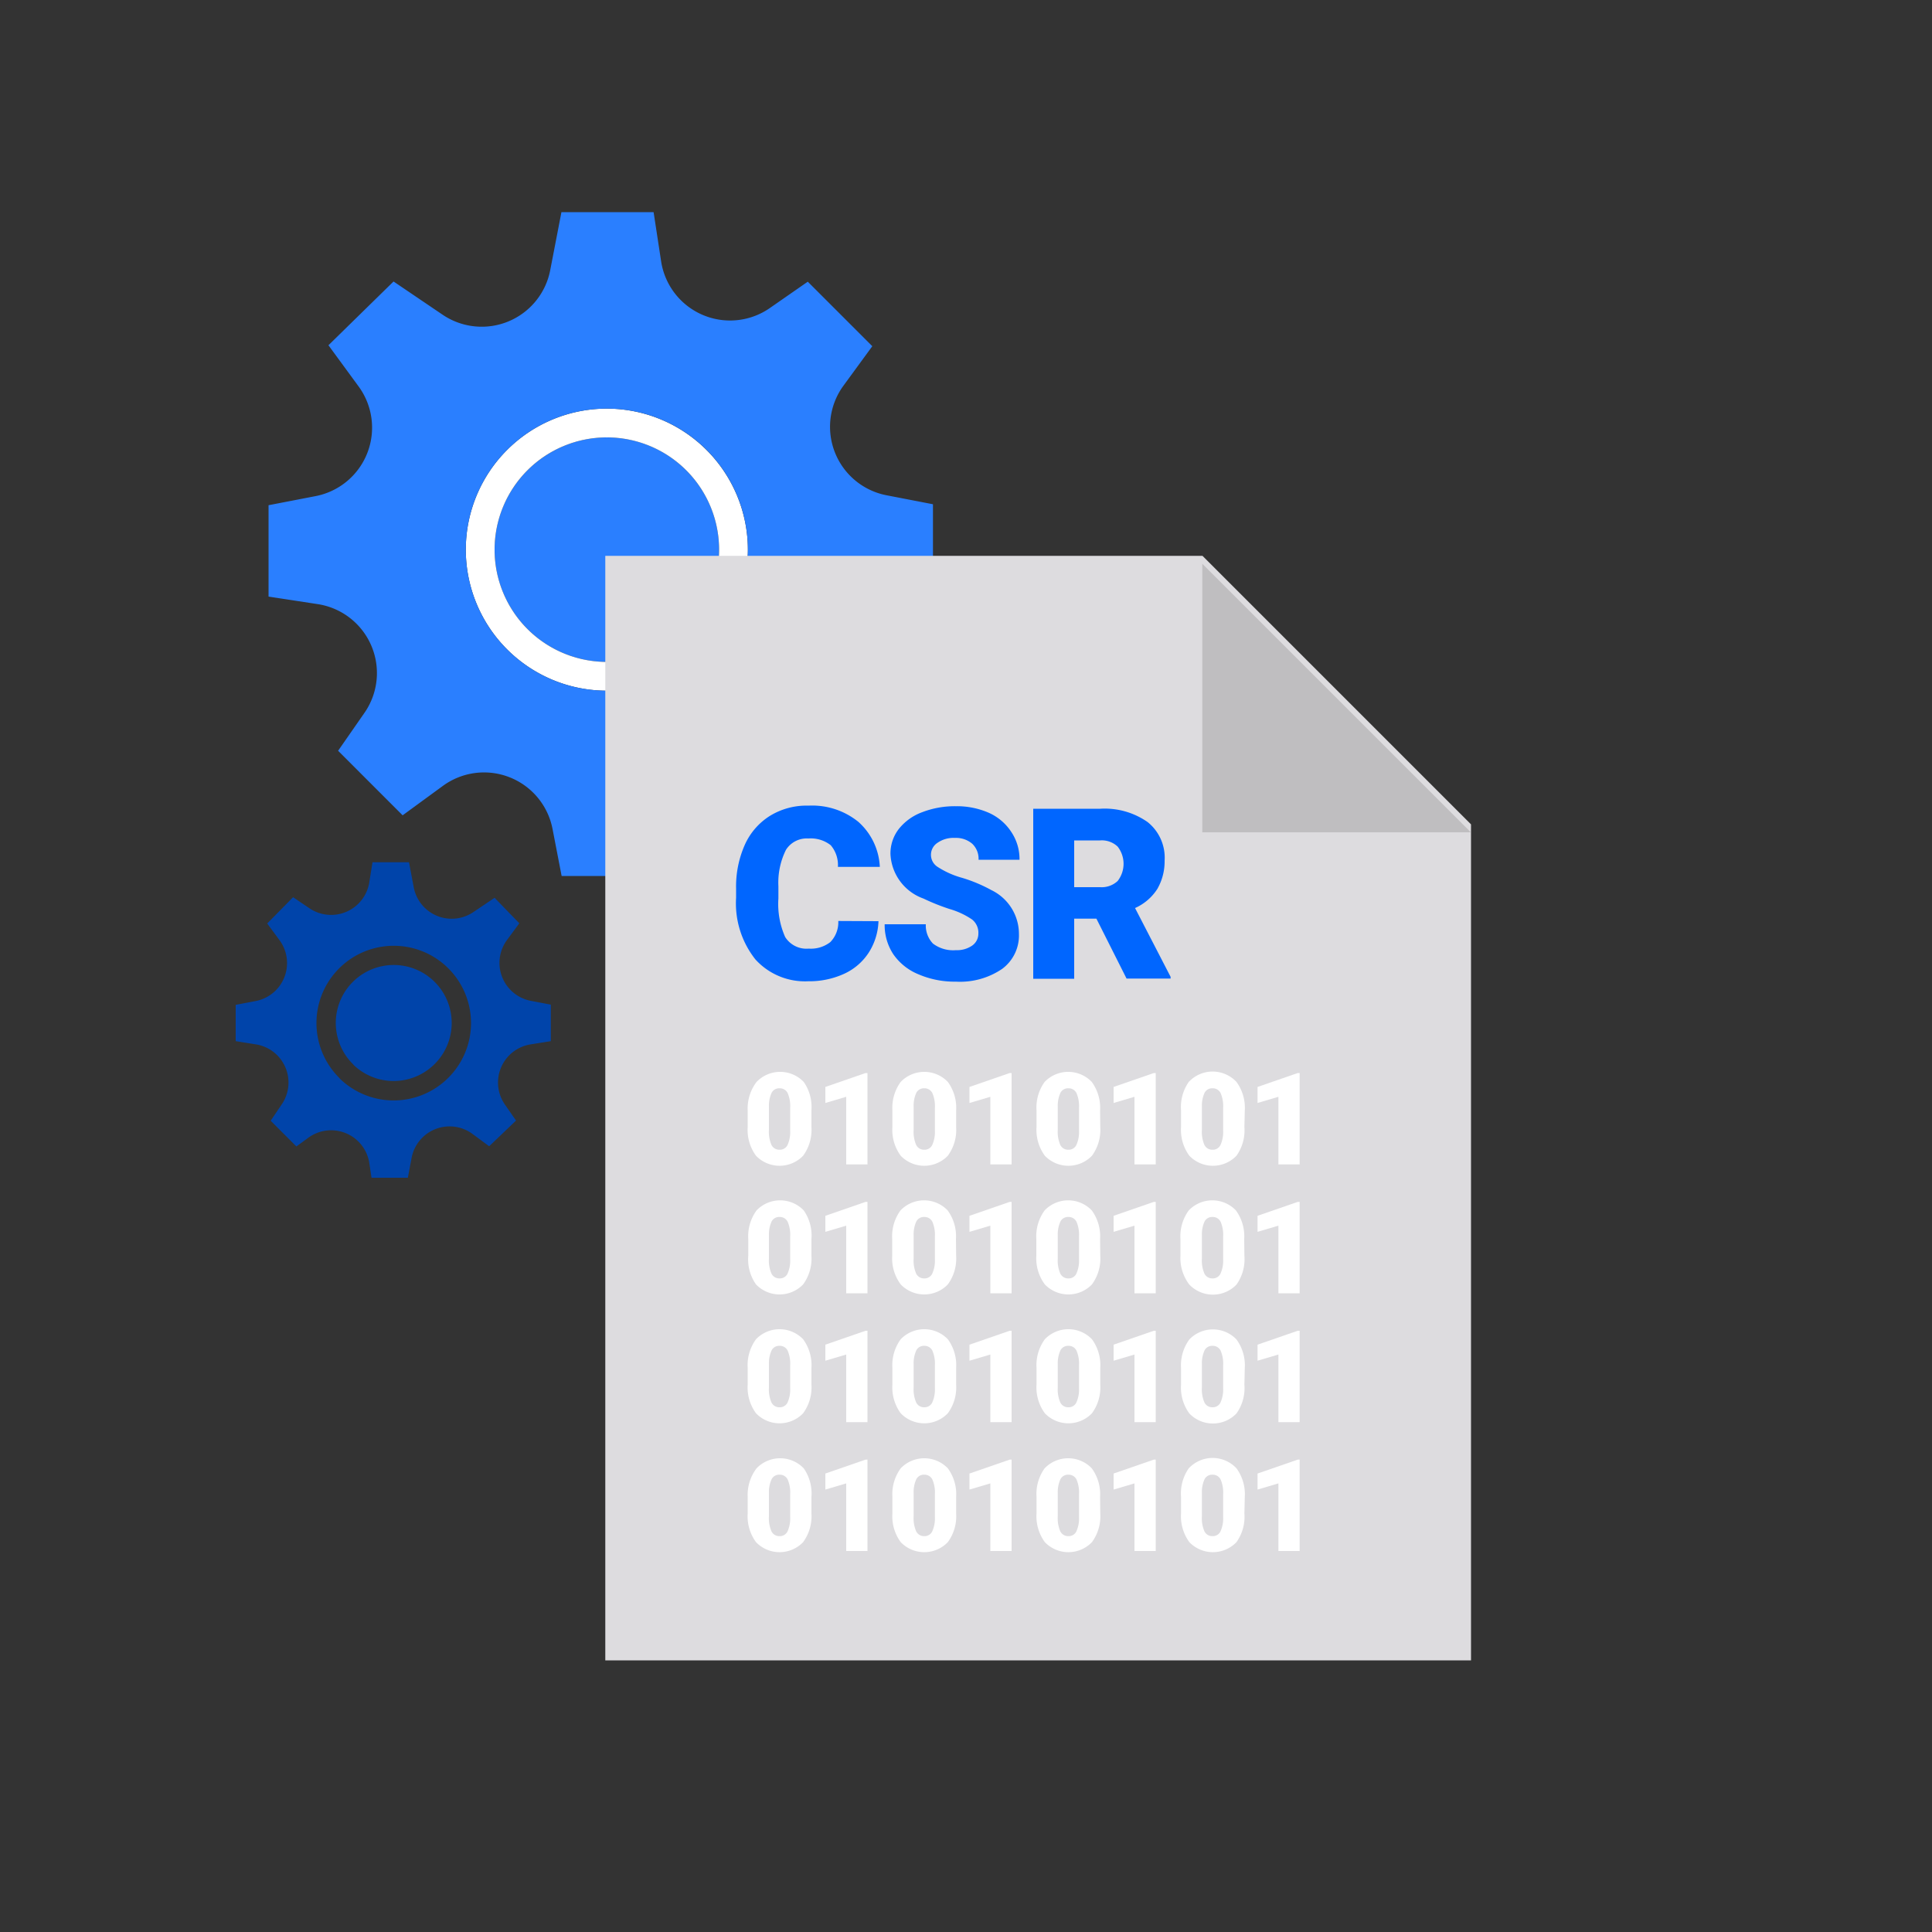 <?xml version="1.0" encoding="UTF-8" standalone="no"?>
<svg
   xmlns:dc="http://purl.org/dc/elements/1.1/"
   xmlns:cc="http://creativecommons.org/ns#"
   xmlns:rdf="http://www.w3.org/1999/02/22-rdf-syntax-ns#"
   xmlns:svg="http://www.w3.org/2000/svg"
   xmlns="http://www.w3.org/2000/svg"
   xmlns:sodipodi="http://sodipodi.sourceforge.net/DTD/sodipodi-0.dtd"
   xmlns:inkscape="http://www.inkscape.org/namespaces/inkscape"
   id="레이어_1"
   data-name="레이어 1"
   viewBox="0 0 100 100"
   version="1.1"
   sodipodi:docname="tools_icon_3.svg"
   inkscape:version="0.92.4 (5da689c313, 2019-01-14)">
  <rect x="0" y="0" width="100" height="100" fill="#333333" stroke="none"/>
  <sodipodi:namedview
     pagecolor="#ffffff"
     bordercolor="#666666"
     borderopacity="1"
     objecttolerance="10"
     gridtolerance="10"
     guidetolerance="10"
     inkscape:pageopacity="0"
     inkscape:pageshadow="2"
     inkscape:window-width="1959"
     inkscape:window-height="1362"
     id="namedview93"
     showgrid="false"
     inkscape:zoom="9.44"
     inkscape:cx="58.704119"
     inkscape:cy="43.039475"
     inkscape:window-x="3755"
     inkscape:window-y="329"
     inkscape:window-maximized="0"
     inkscape:current-layer="레이어_1" />
  <defs
     id="defs4">
    <style
       id="style2">.cls-1{fill:none;}.cls-2{fill:#f53b44;}.cls-3{fill:#fff;}.cls-4{fill:#c92f2f;}.cls-5{fill:#dddcdf;}.cls-6{fill:#bfbec0;}</style>
  </defs>
  <title
     id="title6">TOOLS_ICON_3</title>
  <rect
     class="cls-1"
     width="100"
     height="100"
     id="rect8" />
  <circle
     class="cls-2"
     cx="31.41"
     cy="28.45"
     r="5.81"
     id="circle10"
     style="fill:#2a7fff;fill-opacity:1" />
  <path
     class="cls-3"
     d="M31.41,21.15a7.3,7.3,0,1,0,7.3,7.3A7.31,7.31,0,0,0,31.41,21.15Zm0,13.11a5.81,5.81,0,1,1,5.81-5.81A5.81,5.81,0,0,1,31.41,34.26Z"
     id="path12" />
  <path
     class="cls-2"
     d="M45.86,25.63A3.61,3.61,0,0,1,43.63,20l1.52-2.08-3.34-3.34-2,1.39a3.61,3.61,0,0,1-5.59-2.44l-.39-2.55H29.06l-.58,3a3.61,3.61,0,0,1-5.57,2.31l-2.54-1.72L17,17.87,18.56,20a3.61,3.61,0,0,1-2.23,5.68l-2.43.47v4.73l2.55.39a3.61,3.61,0,0,1,2.44,5.59l-1.39,2,3.34,3.34,2.08-1.52a3.61,3.61,0,0,1,5.68,2.23l.47,2.43h4.72l.3-1.92A3.61,3.61,0,0,1,39.78,41l1.57,1.15,3.34-3.34-1.39-2a3.61,3.61,0,0,1,2.44-5.59l2.55-.39V26.1ZM31.41,35.75a7.3,7.3,0,1,1,7.3-7.3A7.31,7.31,0,0,1,31.41,35.75Z"
     id="path14"
     style="fill:#2a7fff;fill-opacity:1" />
  <path
     class="cls-4"
     d="M26.14,57.18a2,2,0,0,1,1.37-3.13l1-.16V52l-1-.19a2,2,0,0,1-1.25-3.18l.62-.84L25.6,46.47l-1.07.72a2,2,0,0,1-3.12-1.29l-.24-1.27H19.28l-.16,1A2,2,0,0,1,16,47l-.83-.56L13.83,47.8l.62.84a2,2,0,0,1-1.25,3.18l-1,.19v1.88l1,.16a2,2,0,0,1,1.37,3.13l-.56.83,1.33,1.33.59-.43a2,2,0,0,1,3.19,1.32l.11.73h1.88l.19-1a2,2,0,0,1,3.18-1.25l.84.62L26.71,58Zm-8.56-1.37a4,4,0,1,1,5.6,0A4,4,0,0,1,17.58,55.82Zm.71-.71a3,3,0,1,1,4.18,0A3,3,0,0,1,18.29,55.11Z"
     id="path16"
     style="fill:#0044aa;fill-opacity:1" />
  <path
     class="cls-5"
     d="M62.24,28.77H31.33V85.94H76.14V42.67Z"
     id="path18" />
  <polygon
     class="cls-6"
     points="62.23 29.18 62.23 43.08 76.13 43.08 62.23 29.18"
     id="polygon20" />
  <path
     class="cls-2"
     d="M45.47,47.68a3.21,3.21,0,0,1-.5,1.62A3,3,0,0,1,43.7,50.4a4.33,4.33,0,0,1-1.87.39,3.46,3.46,0,0,1-2.73-1.13,4.67,4.67,0,0,1-1-3.19V46a5.32,5.32,0,0,1,.45-2.27,3.41,3.41,0,0,1,1.3-1.5,3.62,3.62,0,0,1,2-.53,3.79,3.79,0,0,1,2.58.84,3.33,3.33,0,0,1,1.11,2.33H43.37A1.58,1.58,0,0,0,43,43.75a1.67,1.67,0,0,0-1.16-.35,1.27,1.27,0,0,0-1.16.59,3.81,3.81,0,0,0-.39,1.89v.62a4.22,4.22,0,0,0,.35,2,1.3,1.3,0,0,0,1.22.6,1.63,1.63,0,0,0,1.12-.34,1.47,1.47,0,0,0,.41-1.09Z"
     id="path22"
     style="fill:#0066ff;fill-opacity:1" />
  <path
     class="cls-2"
     d="M50.64,48.32a.87.87,0,0,0-.33-.73,4.09,4.09,0,0,0-1.16-.54,11.08,11.08,0,0,1-1.35-.54,2.57,2.57,0,0,1-1.71-2.31,2.07,2.07,0,0,1,.43-1.29,2.76,2.76,0,0,1,1.21-.87,4.69,4.69,0,0,1,1.75-.31,4.11,4.11,0,0,1,1.7.34,2.7,2.7,0,0,1,1.17,1,2.52,2.52,0,0,1,.42,1.43H50.65a1.07,1.07,0,0,0-.33-.83,1.29,1.29,0,0,0-.89-.3,1.45,1.45,0,0,0-.9.25.74.74,0,0,0,0,1.25,4.56,4.56,0,0,0,1.28.57,7.79,7.79,0,0,1,1.5.63,2.52,2.52,0,0,1,1.43,2.27,2.15,2.15,0,0,1-.87,1.81,3.87,3.87,0,0,1-2.39.66,4.73,4.73,0,0,1-1.94-.38,2.92,2.92,0,0,1-1.31-1.05,2.74,2.74,0,0,1-.44-1.54h2.13a1.35,1.35,0,0,0,.37,1,1.73,1.73,0,0,0,1.19.34,1.37,1.37,0,0,0,.83-.23A.75.75,0,0,0,50.64,48.32Z"
     id="path24"
     style="fill:#0066ff;fill-opacity:1" />
  <path
     class="cls-2"
     d="M56.75,47.55H55.6v3.11H53.48V41.86h3.47a3.87,3.87,0,0,1,2.45.69,2.36,2.36,0,0,1,.88,2A2.86,2.86,0,0,1,59.91,46a2.64,2.64,0,0,1-1.16,1l1.84,3.56v.09H58.31ZM55.6,45.92h1.34a1.21,1.21,0,0,0,.91-.32,1.45,1.45,0,0,0,0-1.78,1.19,1.19,0,0,0-.91-.32H55.6Z"
     id="path26"
     style="fill:#0066ff;fill-opacity:1" />
  <path
     class="cls-3"
     d="M42,58.34a2.26,2.26,0,0,1-.43,1.48,1.69,1.69,0,0,1-2.44,0,2.26,2.26,0,0,1-.43-1.48v-.87A2.27,2.27,0,0,1,39.16,56a1.69,1.69,0,0,1,2.44,0A2.27,2.27,0,0,1,42,57.47Zm-1.1-1a1.7,1.7,0,0,0-.13-.76.45.45,0,0,0-.42-.25.44.44,0,0,0-.41.23,1.59,1.59,0,0,0-.14.71v1.21a1.71,1.71,0,0,0,.13.78.45.45,0,0,0,.42.25.44.44,0,0,0,.41-.24,1.63,1.63,0,0,0,.14-.75Z"
     id="path28" />
  <path
     class="cls-3"
     d="M44.9,60.27H43.8v-3.5l-1.08.32v-.83l2.08-.72h.1Z"
     id="path30" />
  <path
     class="cls-3"
     d="M49.49,58.34a2.26,2.26,0,0,1-.43,1.48,1.69,1.69,0,0,1-2.44,0,2.26,2.26,0,0,1-.43-1.48v-.87A2.27,2.27,0,0,1,46.62,56a1.69,1.69,0,0,1,2.44,0,2.27,2.27,0,0,1,.43,1.48Zm-1.1-1a1.7,1.7,0,0,0-.13-.76.45.45,0,0,0-.42-.25.44.44,0,0,0-.41.23,1.59,1.59,0,0,0-.14.71v1.21a1.71,1.71,0,0,0,.13.78.45.45,0,0,0,.42.25.44.44,0,0,0,.41-.24,1.63,1.63,0,0,0,.14-.75Z"
     id="path32" />
  <path
     class="cls-3"
     d="M52.36,60.27h-1.1v-3.5l-1.08.32v-.83l2.08-.72h.1Z"
     id="path34" />
  <path
     class="cls-3"
     d="M56.95,58.34a2.26,2.26,0,0,1-.43,1.48,1.69,1.69,0,0,1-2.44,0,2.26,2.26,0,0,1-.43-1.48v-.87A2.27,2.27,0,0,1,54.07,56a1.69,1.69,0,0,1,2.44,0,2.27,2.27,0,0,1,.43,1.48Zm-1.1-1a1.7,1.7,0,0,0-.13-.76.45.45,0,0,0-.42-.25.44.44,0,0,0-.41.23,1.59,1.59,0,0,0-.14.71v1.21a1.71,1.71,0,0,0,.13.78.45.45,0,0,0,.42.25.44.44,0,0,0,.41-.24,1.63,1.63,0,0,0,.14-.75Z"
     id="path36" />
  <path
     class="cls-3"
     d="M59.82,60.27h-1.1v-3.5l-1.08.32v-.83l2.08-.72h.1Z"
     id="path38" />
  <path
     class="cls-3"
     d="M64.41,58.34A2.26,2.26,0,0,1,64,59.82a1.69,1.69,0,0,1-2.44,0,2.26,2.26,0,0,1-.43-1.48v-.87A2.27,2.27,0,0,1,61.53,56,1.69,1.69,0,0,1,64,56a2.27,2.27,0,0,1,.43,1.48Zm-1.1-1a1.7,1.7,0,0,0-.13-.76.45.45,0,0,0-.42-.25.44.44,0,0,0-.41.23,1.59,1.59,0,0,0-.14.71v1.21a1.71,1.71,0,0,0,.13.78.45.45,0,0,0,.42.25.44.44,0,0,0,.41-.24,1.63,1.63,0,0,0,.14-.75Z"
     id="path40" />
  <path
     class="cls-3"
     d="M67.27,60.27h-1.1v-3.5l-1.08.32v-.83l2.08-.72h.1Z"
     id="path42" />
  <path
     class="cls-3"
     d="M42,65a2.26,2.26,0,0,1-.43,1.48,1.69,1.69,0,0,1-2.44,0A2.26,2.26,0,0,1,38.73,65v-.87a2.27,2.27,0,0,1,.43-1.48,1.69,1.69,0,0,1,2.44,0A2.27,2.27,0,0,1,42,64.14Zm-1.1-1a1.7,1.7,0,0,0-.13-.76.45.45,0,0,0-.42-.25.44.44,0,0,0-.41.23,1.59,1.59,0,0,0-.14.71v1.21a1.71,1.71,0,0,0,.13.78.45.45,0,0,0,.42.25.44.44,0,0,0,.41-.24,1.63,1.63,0,0,0,.14-.75Z"
     id="path44" />
  <path
     class="cls-3"
     d="M44.9,66.94H43.8v-3.5l-1.08.32v-.83l2.08-.72h.1Z"
     id="path46" />
  <path
     class="cls-3"
     d="M49.49,65a2.26,2.26,0,0,1-.43,1.48,1.69,1.69,0,0,1-2.44,0A2.26,2.26,0,0,1,46.18,65v-.87a2.27,2.27,0,0,1,.43-1.48,1.69,1.69,0,0,1,2.44,0,2.27,2.27,0,0,1,.43,1.48Zm-1.1-1a1.7,1.7,0,0,0-.13-.76.45.45,0,0,0-.42-.25.44.44,0,0,0-.41.23,1.59,1.59,0,0,0-.14.71v1.21a1.71,1.71,0,0,0,.13.78.45.45,0,0,0,.42.25.44.44,0,0,0,.41-.24,1.63,1.63,0,0,0,.14-.75Z"
     id="path48" />
  <path
     class="cls-3"
     d="M52.36,66.94h-1.1v-3.5l-1.08.32v-.83l2.08-.72h.1Z"
     id="path50" />
  <path
     class="cls-3"
     d="M56.95,65a2.26,2.26,0,0,1-.43,1.48,1.69,1.69,0,0,1-2.44,0A2.26,2.26,0,0,1,53.64,65v-.87a2.27,2.27,0,0,1,.43-1.48,1.69,1.69,0,0,1,2.44,0,2.27,2.27,0,0,1,.43,1.48Zm-1.1-1a1.7,1.7,0,0,0-.13-.76.45.45,0,0,0-.42-.25.44.44,0,0,0-.41.23,1.59,1.59,0,0,0-.14.71v1.21a1.71,1.71,0,0,0,.13.78.45.45,0,0,0,.42.25.44.44,0,0,0,.41-.24,1.63,1.63,0,0,0,.14-.75Z"
     id="path52" />
  <path
     class="cls-3"
     d="M59.82,66.94h-1.1v-3.5l-1.08.32v-.83l2.08-.72h.1Z"
     id="path54" />
  <path
     class="cls-3"
     d="M64.41,65A2.26,2.26,0,0,1,64,66.49a1.69,1.69,0,0,1-2.44,0A2.26,2.26,0,0,1,61.1,65v-.87a2.27,2.27,0,0,1,.43-1.48,1.69,1.69,0,0,1,2.44,0,2.27,2.27,0,0,1,.43,1.48Zm-1.1-1a1.7,1.7,0,0,0-.13-.76.45.45,0,0,0-.42-.25.44.44,0,0,0-.41.23,1.59,1.59,0,0,0-.14.71v1.21a1.71,1.71,0,0,0,.13.78.45.45,0,0,0,.42.25.44.44,0,0,0,.41-.24,1.63,1.63,0,0,0,.14-.75Z"
     id="path56" />
  <path
     class="cls-3"
     d="M67.27,66.94h-1.1v-3.5l-1.08.32v-.83l2.08-.72h.1Z"
     id="path58" />
  <path
     class="cls-3"
     d="M42,71.67a2.26,2.26,0,0,1-.43,1.48,1.69,1.69,0,0,1-2.44,0,2.26,2.26,0,0,1-.43-1.48v-.87a2.27,2.27,0,0,1,.43-1.48,1.69,1.69,0,0,1,2.44,0A2.27,2.27,0,0,1,42,70.81Zm-1.1-1a1.7,1.7,0,0,0-.13-.76.45.45,0,0,0-.42-.25.44.44,0,0,0-.41.23,1.59,1.59,0,0,0-.14.71v1.21a1.71,1.71,0,0,0,.13.78.45.45,0,0,0,.42.25.44.44,0,0,0,.41-.24,1.63,1.63,0,0,0,.14-.75Z"
     id="path60" />
  <path
     class="cls-3"
     d="M44.9,73.61H43.8v-3.5l-1.08.32v-.83l2.08-.72h.1Z"
     id="path62" />
  <path
     class="cls-3"
     d="M49.49,71.67a2.26,2.26,0,0,1-.43,1.48,1.69,1.69,0,0,1-2.44,0,2.26,2.26,0,0,1-.43-1.48v-.87a2.27,2.27,0,0,1,.43-1.48,1.69,1.69,0,0,1,2.44,0,2.27,2.27,0,0,1,.43,1.48Zm-1.1-1a1.7,1.7,0,0,0-.13-.76.45.45,0,0,0-.42-.25.44.44,0,0,0-.41.23,1.59,1.59,0,0,0-.14.71v1.21a1.71,1.71,0,0,0,.13.78.45.45,0,0,0,.42.25.44.44,0,0,0,.41-.24,1.63,1.63,0,0,0,.14-.75Z"
     id="path64" />
  <path
     class="cls-3"
     d="M52.36,73.61h-1.1v-3.5l-1.08.32v-.83l2.08-.72h.1Z"
     id="path66" />
  <path
     class="cls-3"
     d="M56.95,71.67a2.26,2.26,0,0,1-.43,1.48,1.69,1.69,0,0,1-2.44,0,2.26,2.26,0,0,1-.43-1.48v-.87a2.27,2.27,0,0,1,.43-1.48,1.69,1.69,0,0,1,2.44,0,2.27,2.27,0,0,1,.43,1.48Zm-1.1-1a1.7,1.7,0,0,0-.13-.76.45.45,0,0,0-.42-.25.44.44,0,0,0-.41.23,1.59,1.59,0,0,0-.14.71v1.21a1.71,1.71,0,0,0,.13.78.45.45,0,0,0,.42.25.44.44,0,0,0,.41-.24,1.63,1.63,0,0,0,.14-.75Z"
     id="path68" />
  <path
     class="cls-3"
     d="M59.82,73.61h-1.1v-3.5l-1.08.32v-.83l2.08-.72h.1Z"
     id="path70" />
  <path
     class="cls-3"
     d="M64.41,71.67A2.26,2.26,0,0,1,64,73.16a1.69,1.69,0,0,1-2.44,0,2.26,2.26,0,0,1-.43-1.48v-.87a2.27,2.27,0,0,1,.43-1.48,1.69,1.69,0,0,1,2.44,0,2.27,2.27,0,0,1,.43,1.48Zm-1.1-1a1.7,1.7,0,0,0-.13-.76.45.45,0,0,0-.42-.25.44.44,0,0,0-.41.23,1.59,1.59,0,0,0-.14.71v1.21a1.71,1.71,0,0,0,.13.78.45.45,0,0,0,.42.25.44.44,0,0,0,.41-.24,1.63,1.63,0,0,0,.14-.75Z"
     id="path72" />
  <path
     class="cls-3"
     d="M67.27,73.61h-1.1v-3.5l-1.08.32v-.83l2.08-.72h.1Z"
     id="path74" />
  <path
     class="cls-3"
     d="M42,78.34a2.26,2.26,0,0,1-.43,1.48,1.69,1.69,0,0,1-2.44,0,2.26,2.26,0,0,1-.43-1.48v-.87A2.27,2.27,0,0,1,39.16,76a1.69,1.69,0,0,1,2.44,0A2.27,2.27,0,0,1,42,77.48Zm-1.1-1a1.7,1.7,0,0,0-.13-.76.45.45,0,0,0-.42-.25.44.44,0,0,0-.41.23,1.59,1.59,0,0,0-.14.71v1.21a1.71,1.71,0,0,0,.13.78.45.45,0,0,0,.42.25.44.44,0,0,0,.41-.24,1.63,1.63,0,0,0,.14-.75Z"
     id="path76" />
  <path
     class="cls-3"
     d="M44.9,80.28H43.8v-3.5l-1.08.32v-.83l2.08-.72h.1Z"
     id="path78" />
  <path
     class="cls-3"
     d="M49.49,78.34a2.26,2.26,0,0,1-.43,1.48,1.69,1.69,0,0,1-2.44,0,2.26,2.26,0,0,1-.43-1.48v-.87A2.27,2.27,0,0,1,46.62,76a1.69,1.69,0,0,1,2.44,0,2.27,2.27,0,0,1,.43,1.48Zm-1.1-1a1.7,1.7,0,0,0-.13-.76.45.45,0,0,0-.42-.25.44.44,0,0,0-.41.23,1.59,1.59,0,0,0-.14.71v1.21a1.71,1.71,0,0,0,.13.78.45.45,0,0,0,.42.25.44.44,0,0,0,.41-.24,1.63,1.63,0,0,0,.14-.75Z"
     id="path80" />
  <path
     class="cls-3"
     d="M52.36,80.28h-1.1v-3.5l-1.08.32v-.83l2.08-.72h.1Z"
     id="path82" />
  <path
     class="cls-3"
     d="M56.95,78.34a2.26,2.26,0,0,1-.43,1.48,1.69,1.69,0,0,1-2.44,0,2.26,2.26,0,0,1-.43-1.48v-.87A2.27,2.27,0,0,1,54.07,76a1.69,1.69,0,0,1,2.44,0,2.27,2.27,0,0,1,.43,1.48Zm-1.1-1a1.7,1.7,0,0,0-.13-.76.45.45,0,0,0-.42-.25.44.44,0,0,0-.41.23,1.59,1.59,0,0,0-.14.71v1.21a1.71,1.71,0,0,0,.13.78.45.45,0,0,0,.42.25.44.44,0,0,0,.41-.24,1.63,1.63,0,0,0,.14-.75Z"
     id="path84" />
  <path
     class="cls-3"
     d="M59.82,80.28h-1.1v-3.5l-1.08.32v-.83l2.08-.72h.1Z"
     id="path86" />
  <path
     class="cls-3"
     d="M64.41,78.34A2.26,2.26,0,0,1,64,79.82a1.69,1.69,0,0,1-2.44,0,2.26,2.26,0,0,1-.43-1.48v-.87A2.27,2.27,0,0,1,61.53,76,1.69,1.69,0,0,1,64,76a2.27,2.27,0,0,1,.43,1.48Zm-1.1-1a1.7,1.7,0,0,0-.13-.76.45.45,0,0,0-.42-.25.44.44,0,0,0-.41.23,1.59,1.59,0,0,0-.14.71v1.21a1.71,1.71,0,0,0,.13.78.45.45,0,0,0,.42.25.44.44,0,0,0,.41-.24,1.63,1.63,0,0,0,.14-.75Z"
     id="path88" />
  <path
     class="cls-3"
     d="M67.27,80.28h-1.1v-3.5l-1.08.32v-.83l2.08-.72h.1Z"
     id="path90" />
</svg>
